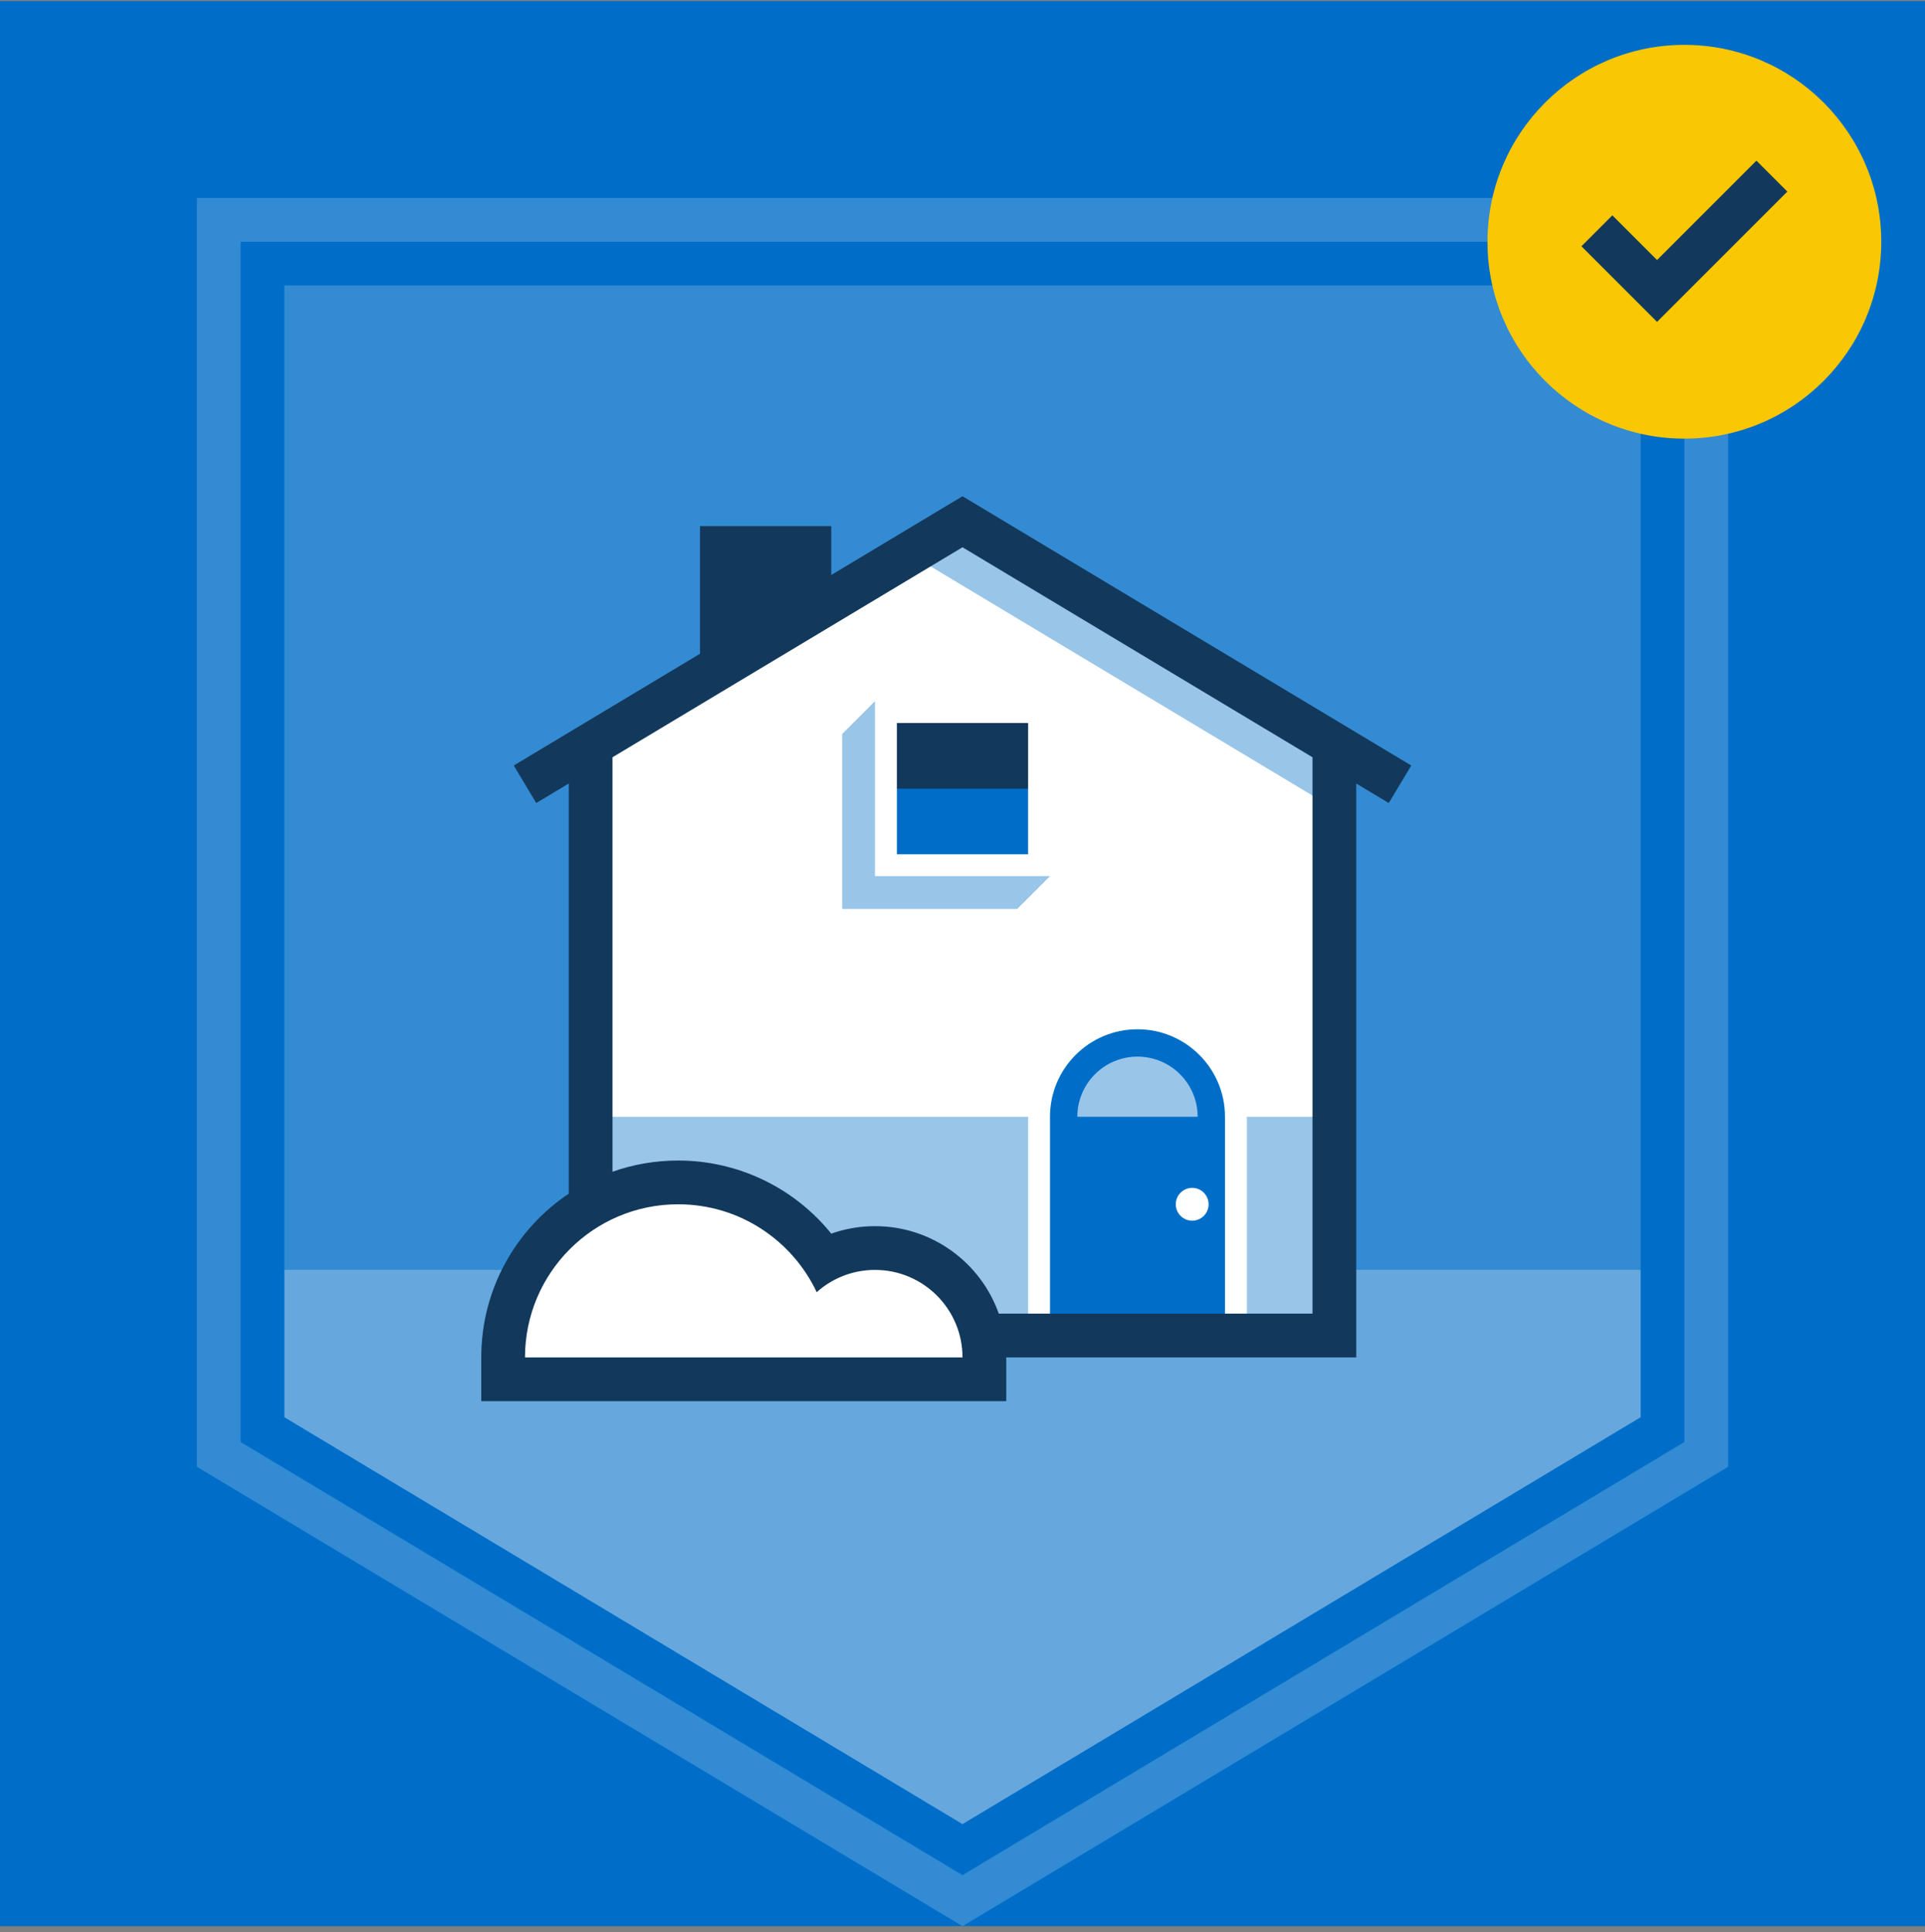 <svg width="264" height="265" viewBox="0 0 264 265" fill="none" xmlns="http://www.w3.org/2000/svg">
<rect x="0" y="0" width="264" height="265" fill="#808080" stroke="none"/>
<rect y="0.153" width="264" height="264" fill="#006EC8"/>
<path fill-rule="evenodd" clip-rule="evenodd" d="M237 27.153V201.153L132 264.153L27 201.153L27 27.153H237Z" fill="#338BD3"/>
<path fill-rule="evenodd" clip-rule="evenodd" d="M228 174.153V196.057L132 253.657L36 196.057V174.153H228Z" fill="#66A8DE"/>
<path fill-rule="evenodd" clip-rule="evenodd" d="M231 197.756V33.153H33V197.756L132 257.156L231 197.756ZM225 39.153H39V194.359L132 250.159L225 194.359V39.153Z" fill="#006EC8"/>
<circle cx="231" cy="33.153" r="27" fill="#FAC705"/>
<path d="M240.879 22.032L245.122 26.274L227.25 44.146L216.879 33.774L221.122 29.532L227.25 35.66L240.879 22.032Z" fill="#12395B"/>
<path fill-rule="evenodd" clip-rule="evenodd" d="M132 71.553L81 102.153V165.364C73.826 169.513 69 177.269 69 186.153C69 187.169 69.063 188.17 69.186 189.153H134.7C134.897 188.183 135 187.18 135 186.153C135 185.125 134.897 184.122 134.7 183.153H183V102.153L132 71.553Z" fill="white"/>
<path fill-rule="evenodd" clip-rule="evenodd" d="M183 110.899L123 74.899L130.5 70.653L183 102.153V110.899ZM120 120.153H144L139.5 124.653H115.5V100.653L120 96.153V120.153ZM156 163.653C161.799 163.653 166.5 158.952 166.5 153.153C166.5 147.354 161.799 142.653 156 142.653C150.201 142.653 145.5 147.354 145.5 153.153C145.5 158.952 150.201 163.653 156 163.653ZM141 153.153H81V165.364C84.53 163.322 88.629 162.153 93 162.153C101.348 162.153 108.701 166.415 113.001 172.883C115.09 171.778 117.472 171.153 120 171.153C127.257 171.153 133.31 176.306 134.7 183.153H141V153.153ZM171 153.153H183V183.153H171V153.153Z" fill="#99C5E9"/>
<path fill-rule="evenodd" clip-rule="evenodd" d="M124.5 106.653L123 108.153V117.153H141V108.153L139.5 106.653H124.5ZM167.999 153.153C167.999 146.525 162.627 141.153 155.999 141.153C149.372 141.153 143.999 146.525 143.999 153.153V183.153H167.999V153.153ZM164.25 153.153C164.25 148.596 160.556 144.903 156 144.903C151.444 144.903 147.75 148.596 147.75 153.153H164.25ZM163.5 167.403C164.743 167.403 165.75 166.395 165.75 165.153C165.75 163.91 164.743 162.903 163.5 162.903C162.257 162.903 161.25 163.91 161.25 165.153C161.25 166.395 162.257 167.403 163.5 167.403Z" fill="#006EC8"/>
<path fill-rule="evenodd" clip-rule="evenodd" d="M70.457 104.98L96 89.654V72.153H114V78.854L132 68.054L193.544 104.98L190.457 110.125L186 107.451V186.153H138V192.153H66V186.153C66 176.792 70.764 168.543 78 163.699V107.451L73.544 110.125L70.457 104.98ZM136.975 180.15C134.503 173.16 127.836 168.153 120 168.153L119.162 168.172C117.493 168.249 115.863 168.555 114.313 169.071L114 169.182L113.658 168.763C108.631 162.793 101.144 159.153 93 159.153C89.844 159.153 86.815 159.694 84 160.689V103.851L132 75.051L180 103.851V180.15H136.975ZM93 165.153C101.399 165.153 108.646 170.083 112.005 177.208C114.125 175.308 116.927 174.153 120 174.153C126.627 174.153 132 179.525 132 186.153H72C72 174.555 81.402 165.153 93 165.153ZM141 99.153H123V108.153H141V99.153Z" fill="#12395B"/>
</svg>
